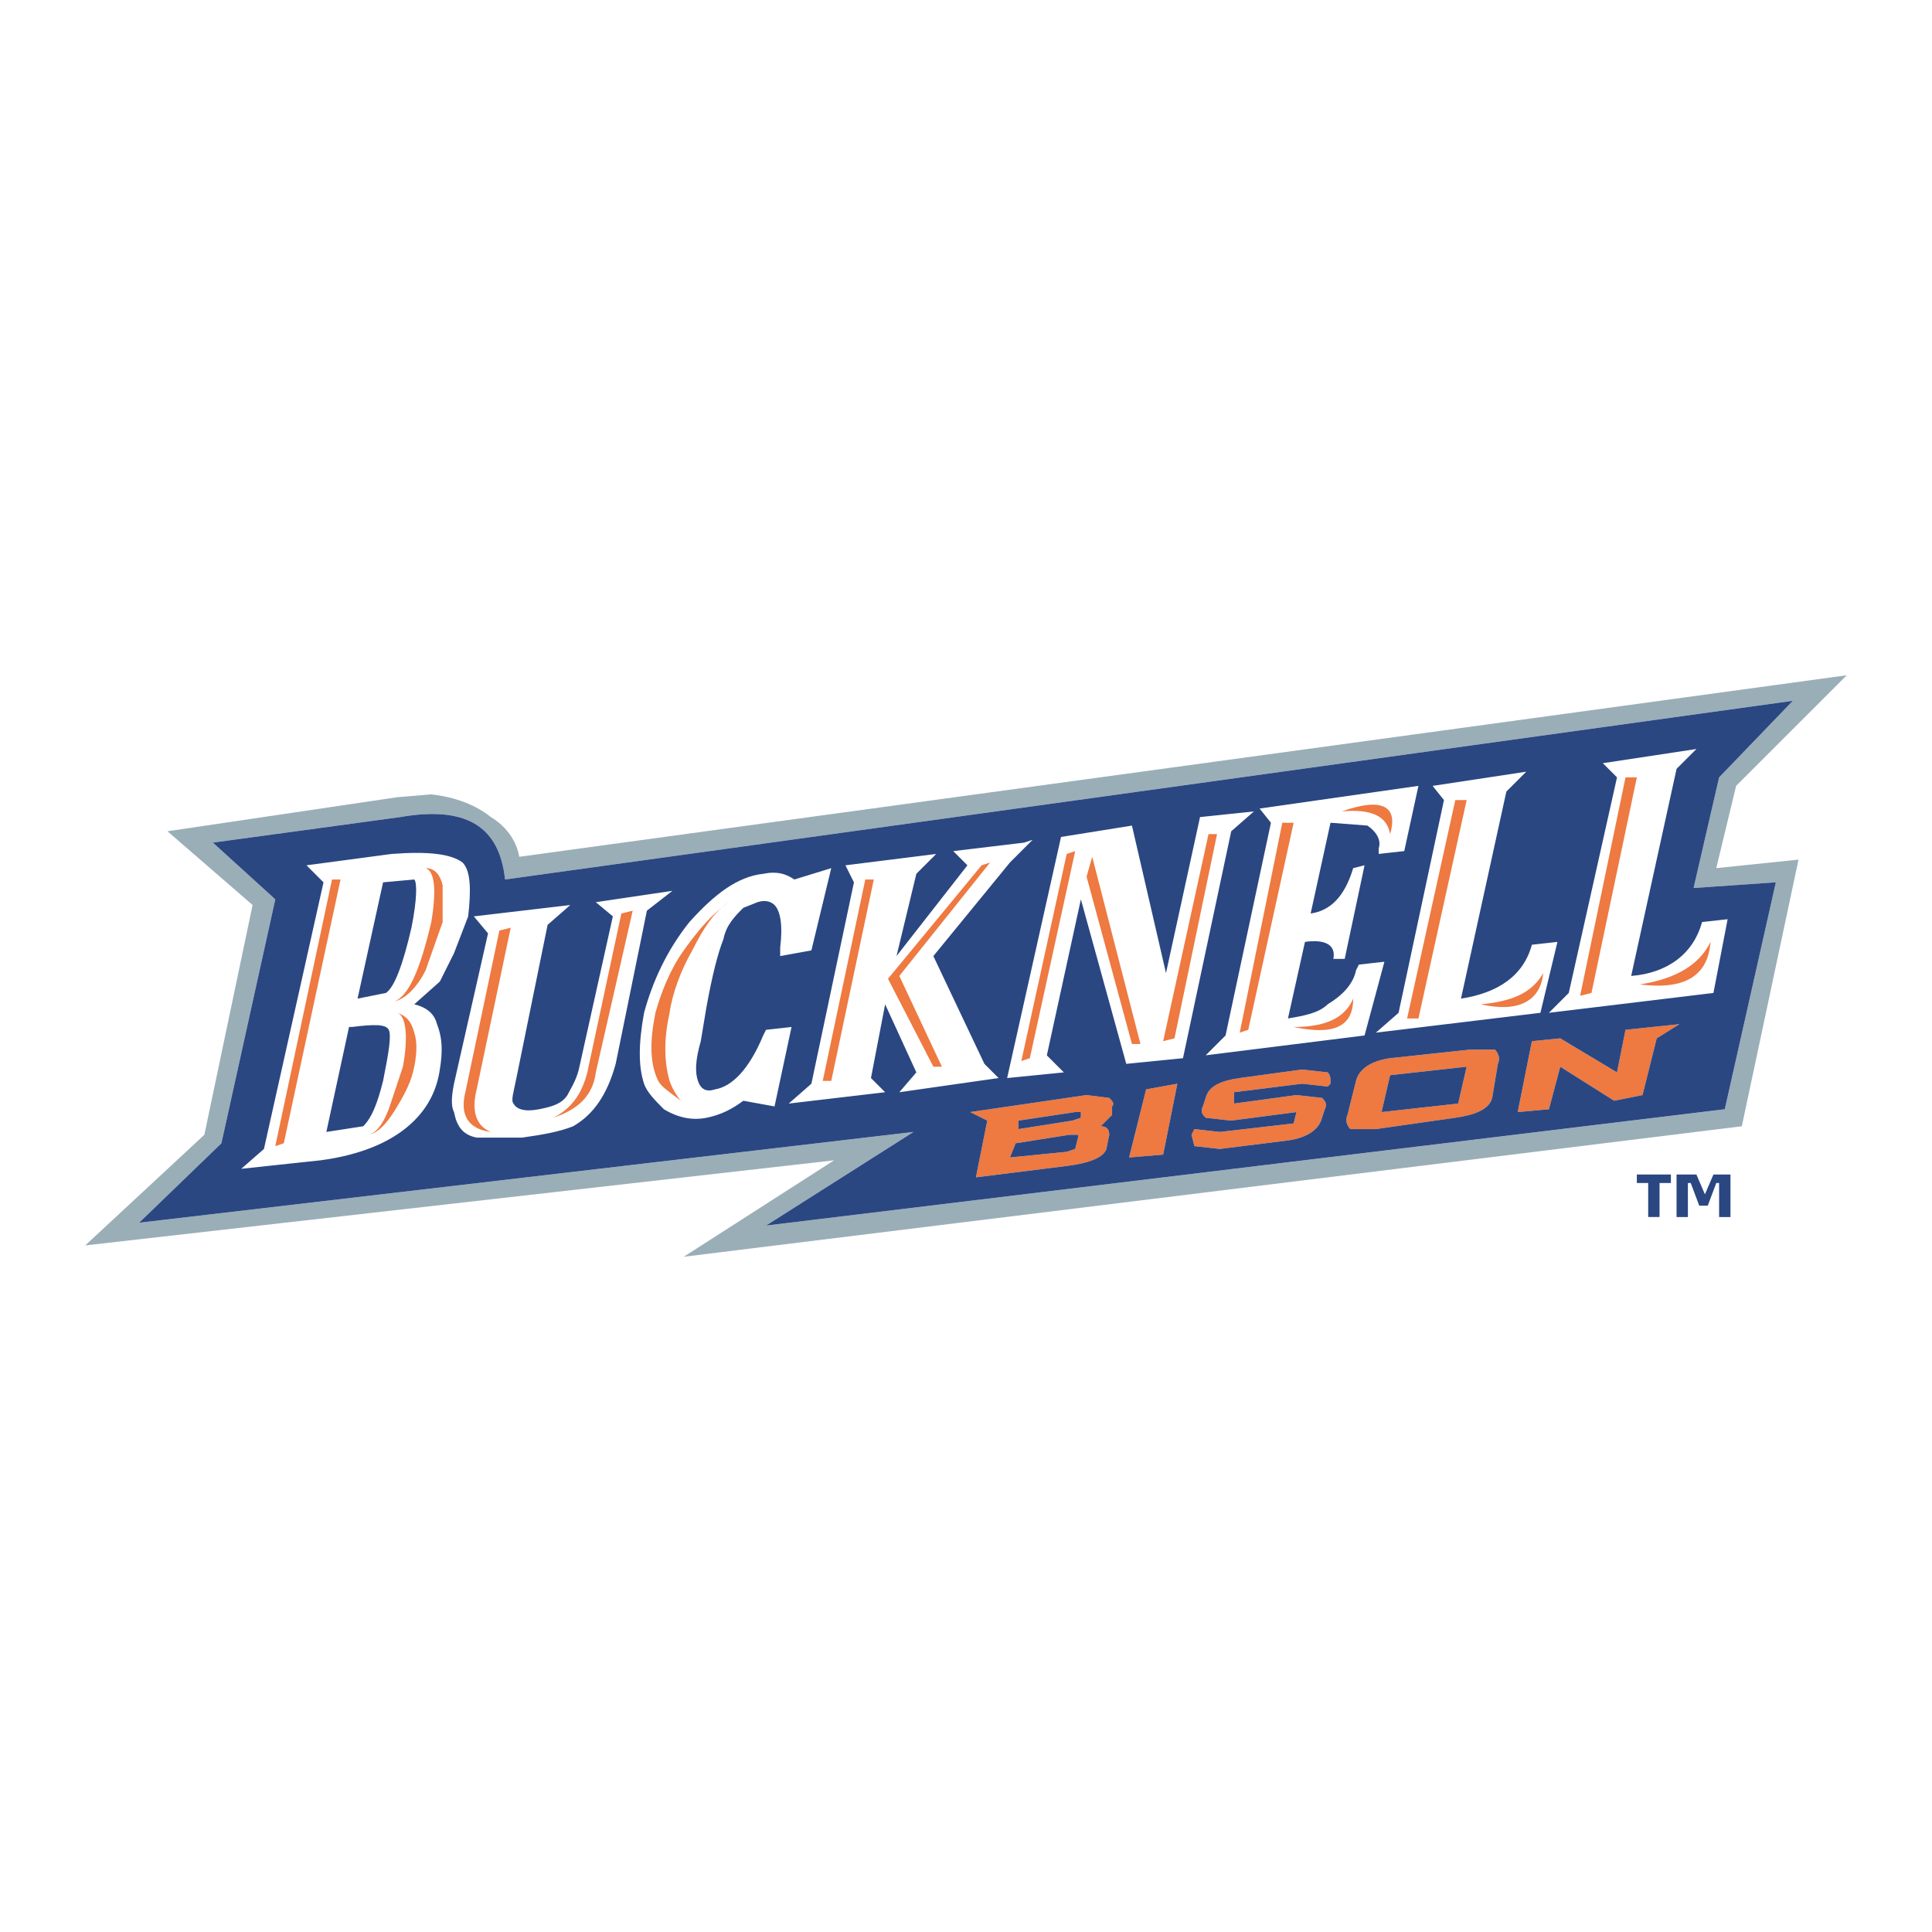 <?xml version="1.0" encoding="utf-8"?>
<!-- Generator: Adobe Illustrator 13.0.0, SVG Export Plug-In . SVG Version: 6.00 Build 14948)  -->
<!DOCTYPE svg PUBLIC "-//W3C//DTD SVG 1.0//EN" "http://www.w3.org/TR/2001/REC-SVG-20010904/DTD/svg10.dtd">
<svg version="1.0" id="Layer_1" xmlns="http://www.w3.org/2000/svg" xmlns:xlink="http://www.w3.org/1999/xlink" x="0px" y="0px"
	 width="192.756px" height="192.756px" viewBox="0 0 192.756 192.756" enable-background="new 0 0 192.756 192.756"
	 xml:space="preserve">
<g>
	<polygon fill-rule="evenodd" clip-rule="evenodd" fill="#FFFFFF" points="0,0 192.756,0 192.756,192.756 0,192.756 0,0 	"/>
	<path fill-rule="evenodd" clip-rule="evenodd" fill="#FFFFFF" d="M162.178,77.559L157.65,99.35l1.132-0.283l4.527-21.508H162.178
		L162.178,77.559L162.178,77.559z M169.253,74.728l-9.339,1.416l1.415,1.415l-4.812,21.508l-1.981,1.981l16.414-1.981l1.415-7.357
		l-2.547,0.282c-0.849,3.114-3.396,5.095-7.075,5.378l4.529-20.661L169.253,74.728L169.253,74.728L169.253,74.728z M145.196,79.823
		l-4.811,21.791h1.132l4.811-21.791H145.196L145.196,79.823L145.196,79.823z M152.272,76.992l-9.34,1.416l1.132,1.416l-4.528,21.225
		l-2.264,1.98l16.415-1.98l1.698-7.075l-2.548,0.282c-0.848,3.114-3.396,4.812-7.075,5.377l4.528-20.659L152.272,76.992
		L152.272,76.992L152.272,76.992z M135.574,96.237l-0.282,0.565c-0.283,1.416-1.415,2.547-2.83,3.396
		c-0.849,0.85-2.265,1.132-3.963,1.415l1.698-7.641c1.98-0.283,3.112,0.282,2.831,1.697h1.132l1.98-9.339l-1.132,0.284
		c-0.849,2.829-2.264,4.245-4.245,4.527l1.981-9.056l3.679,0.282c0.849,0.566,1.415,1.415,1.132,2.265v0.565l2.548-0.284
		l1.414-6.508l-15.848,2.264l1.132,1.416l-4.528,21.225l-1.981,1.98l15.849-1.98l1.981-7.358L135.574,96.237L135.574,96.237
		L135.574,96.237z M153.971,97.086c-0.283,2.83-2.548,3.962-6.227,3.112C150.856,99.916,152.838,99.066,153.971,97.086
		L153.971,97.086L153.971,97.086z M163.593,98.218c3.68-0.566,5.943-1.981,7.075-4.245
		C170.385,97.369,168.121,98.784,163.593,98.218L163.593,98.218L163.593,98.218z M106.425,85.199l-4.527,20.66l0.849-0.283
		l4.527-20.661L106.425,85.199L106.425,85.199L106.425,85.199z M98.784,86.048l-9.057,11.321l4.246,9.056h-0.85l-4.528-8.773
		l9.339-11.32L98.784,86.048L98.784,86.048L98.784,86.048z M95.105,84.916l1.415,1.416l-7.075,9.056l1.98-8.208l1.98-1.98
		l-9.056,1.132l0.849,1.699l-4.245,20.093l-2.264,1.98l9.622-1.132l-1.415-1.415l1.415-7.358l3.113,6.793l-1.699,1.98l9.906-1.415
		l-1.415-1.415l-5.095-10.754l7.643-9.339l2.264-2.264l-0.85,0.284L95.105,84.916L95.105,84.916L95.105,84.916z M86.331,87.747
		l-4.245,20.093h0.849l4.244-20.093H86.331L86.331,87.747L86.331,87.747z M104.444,105.292l3.396-15.565l4.528,16.415l5.659-0.565
		l4.812-22.641l2.265-1.98l-5.377,0.565l-3.396,15.566l-3.396-14.717l-7.075,1.133l-5.378,24.055l5.66-0.565L104.444,105.292
		L104.444,105.292L104.444,105.292z M127.934,82.086l-4.245,20.942l0.849-0.283l4.528-20.659H127.934L127.934,82.086L127.934,82.086
		z M108.972,85.482l4.812,18.679h-0.849l-4.529-16.698L108.972,85.482L108.972,85.482L108.972,85.482z M117.179,103.595
		l4.245-20.376h-0.849l-4.528,20.659L117.179,103.595L117.179,103.595L117.179,103.595z M133.877,80.955
		c3.112-0.284,4.528,0.565,4.811,2.264C139.536,80.388,137.839,79.539,133.877,80.955L133.877,80.955L133.877,80.955z
		 M129.065,102.462c3.112,0,5.095-0.849,5.943-2.83C135.009,102.462,133.028,103.312,129.065,102.462L129.065,102.462
		L129.065,102.462z M44.163,91.991l-1.698,4.811c-0.849,1.699-1.981,2.83-3.113,3.114c1.416-0.566,2.547-3.114,3.679-7.925
		c0.565-3.396,0.283-5.094-0.566-5.376c0.85,0,1.415,0.565,1.698,1.697V91.991L44.163,91.991L44.163,91.991z M49.823,92.841
		l-3.396,16.131c-0.566,2.265,0.283,3.679,2.546,3.963c-1.415-0.567-1.98-1.982-1.415-4.246l3.396-16.131L49.823,92.841
		L49.823,92.841L49.823,92.841z M46.144,86.048c-1.132-0.849-3.396-1.132-7.075-0.849l-8.49,1.132l1.698,1.699l-5.943,26.601
		l-2.264,1.981l7.924-0.849c4.246-0.565,7.358-1.98,9.339-3.961c1.416-1.416,2.264-3.114,2.547-5.095
		c0.283-1.699,0.283-3.113-0.283-4.528c-0.282-1.132-1.132-1.698-2.264-1.981l2.547-2.264l1.415-2.83l1.416-3.679
		C46.994,88.878,46.994,86.897,46.144,86.048L46.144,86.048L46.144,86.048z M48.691,93.123l-3.396,15
		c-0.283,1.414-0.283,2.264,0,2.829c0.284,1.415,0.849,2.265,2.265,2.548h4.528c1.982-0.283,3.679-0.565,5.094-1.133
		c1.98-1.131,3.396-3.111,4.245-6.226l3.114-15.282l2.547-1.981l-7.642,1.132l1.698,1.416l-3.397,15.282
		c-0.282,1.132-0.849,1.98-1.132,2.548c-0.565,0.848-1.414,1.131-2.829,1.413c-1.416,0.283-2.265,0-2.548-0.565
		c-0.283-0.283,0-1.132,0.283-2.547l3.113-15.282l2.264-1.981l-9.623,1.132L48.691,93.123L48.691,93.123L48.691,93.123z
		 M33.125,87.747l-5.66,26.601l0.849-0.281l5.661-26.32H33.125L33.125,87.747L33.125,87.747z M41.333,87.747
		c0.283,0.283,0.283,1.98-0.282,4.811c-0.85,3.679-1.698,5.943-2.547,6.509l-2.831,0.565L38.22,88.03L41.333,87.747L41.333,87.747
		L41.333,87.747z M39.635,101.048c0.849,0.282,1.415,0.85,1.697,1.98c0.283,0.85,0.283,1.98,0,3.396
		c-0.282,1.415-0.849,2.547-1.697,3.962c-0.849,1.416-1.699,2.548-2.831,2.83c0.849-0.282,1.416-1.132,1.982-2.548l1.414-4.244
		C40.768,103.312,40.484,101.33,39.635,101.048L39.635,101.048L39.635,101.048z M35.107,102.462
		c2.264-0.282,3.396-0.282,3.679,0.283c0.282,0.566,0,2.264-0.566,5.095c-0.567,2.264-1.132,3.68-1.98,4.527l-3.68,0.567
		l2.264-10.473H35.107L35.107,102.462L35.107,102.462z M76.143,87.18c-2.547,0.284-4.811,1.982-7.358,4.812
		c-2.264,2.83-3.679,5.943-4.528,9.057c-0.567,3.113-0.567,5.377,0,7.075c0.283,0.849,1.132,1.697,1.98,2.546
		c1.415,0.851,2.831,1.134,4.246,0.851c1.414-0.283,2.546-0.851,3.679-1.699l3.113,0.566l1.697-7.925l-2.546,0.283l-0.284,0.566
		c-1.415,3.396-3.114,5.094-4.811,5.377c-0.849,0.283-1.415,0-1.699-0.849c-0.282-0.849-0.282-1.98,0.284-3.962l0.566-3.396
		c0.565-3.112,1.132-5.376,1.697-6.792c0.283-1.415,1.132-2.264,1.981-3.112l1.415-0.567c0.85-0.283,1.415,0,1.699,0.283
		c0.565,0.566,0.849,1.981,0.565,4.245v0.849l3.114-0.566l1.981-8.207l-3.68,1.132C78.407,87.18,77.559,86.897,76.143,87.18
		L76.143,87.18L76.143,87.18z M68.219,94.821c-1.416,1.981-2.265,4.245-2.83,6.227c-0.567,2.83-0.567,5.094,0.283,6.792
		c0.282,0.565,1.132,1.132,2.264,1.98c-0.284-0.283-0.849-1.132-1.132-1.98c-0.566-1.98-0.566-4.245,0-6.792
		c0.284-1.981,1.132-4.246,2.265-6.227c1.132-2.264,2.264-3.962,3.679-4.811C71.049,91.142,69.633,92.841,68.219,94.821
		L68.219,94.821L68.219,94.821z M63.125,90.859l-3.679,16.132c-0.284,2.265-1.699,3.678-4.245,4.528
		c1.698-0.851,2.83-2.264,3.396-4.528l3.396-15.849L63.125,90.859L63.125,90.859z"/>
	<path fill-rule="evenodd" clip-rule="evenodd" fill="#EE7941" d="M162.178,77.559L157.65,99.35l1.132-0.283l4.527-21.508H162.178
		L162.178,77.559L162.178,77.559z M145.196,79.823l-4.811,21.791h1.132l4.811-21.791H145.196L145.196,79.823L145.196,79.823z
		 M138.688,107.274l7.641-0.85l-0.848,3.679l-7.642,0.849L138.688,107.274L138.688,107.274L138.688,107.274z M137.272,112.65
		l7.924-1.131c1.981-0.283,3.396-0.851,3.68-1.982l0.566-3.396c0.282-0.565,0-1.133-0.283-1.415h-2.547l-7.925,0.85
		c-1.981,0.283-3.113,1.132-3.396,2.264l-0.85,3.396c-0.282,0.566,0,1.131,0.283,1.414H137.272L137.272,112.65L137.272,112.65z
		 M153.971,97.086c-0.283,2.83-2.548,3.962-6.227,3.112C150.856,99.916,152.838,99.066,153.971,97.086L153.971,97.086
		L153.971,97.086z M155.668,106.425l5.378,3.396l2.829-0.564l1.415-5.661l2.265-1.415l-5.377,0.565l-0.849,4.246l-5.661-3.396
		l-2.83,0.283l-1.415,7.074l3.113-0.283L155.668,106.425L155.668,106.425L155.668,106.425z M163.593,98.218
		c3.68-0.566,5.943-1.981,7.075-4.245C170.385,97.369,168.121,98.784,163.593,98.218L163.593,98.218L163.593,98.218z
		 M106.425,85.199l-4.527,20.66l0.849-0.283l4.527-20.661L106.425,85.199L106.425,85.199L106.425,85.199z M98.784,86.048
		l-9.057,11.321l4.246,9.056h-0.85l-4.528-8.773l9.339-11.32L98.784,86.048L98.784,86.048L98.784,86.048z M86.331,87.747
		l-4.245,20.093h0.849l4.244-20.093H86.331L86.331,87.747L86.331,87.747z M98.501,111.803l-1.132,5.659l9.056-1.132
		c2.264-0.283,3.68-0.85,3.962-1.699l0.283-1.414c0-0.566-0.283-0.85-0.85-0.85l1.133-1.131v-0.85c0.283-0.283,0-0.566-0.283-0.85
		l-2.265-0.281l-11.604,1.696L98.501,111.803L98.501,111.803L98.501,111.803z M106.991,111.803l-5.377,0.848v-0.848l5.659-0.851
		h0.566v0.567L106.991,111.803L106.991,111.803L106.991,111.803z M127.934,82.086l-4.245,20.942l0.849-0.283l4.528-20.659H127.934
		L127.934,82.086L127.934,82.086z M108.972,85.482l4.812,18.679h-0.849l-4.529-16.698L108.972,85.482L108.972,85.482L108.972,85.482
		z M117.179,103.595l4.245-20.376h-0.849l-4.528,20.659L117.179,103.595L117.179,103.595L117.179,103.595z M120.292,111.52
		l2.547,0.283l6.51-0.851l-0.283,1.133l-7.358,0.85l-2.547-0.284l-0.282,0.566l0.282,1.131l2.547,0.283l6.792-0.848
		c1.982-0.283,3.114-1.133,3.397-2.264l0.281-0.851c0.284-0.565,0-0.849-0.281-1.132l-2.548-0.281l-6.226,0.848v-1.132l6.791-0.849
		l2.548,0.282l0.283-0.282c0-0.566,0-0.849-0.283-1.132l-2.548-0.283l-6.226,0.849c-1.981,0.283-3.113,0.849-3.396,1.98l-0.282,0.85
		C119.727,110.952,120.01,111.236,120.292,111.52L120.292,111.52L120.292,111.52z M114.349,108.688l-1.697,6.792l3.396-0.282
		l1.416-7.075L114.349,108.688L114.349,108.688L114.349,108.688z M107.273,114.631l-0.849,0.285l-5.659,0.564l0.564-1.414
		l5.378-0.85h0.849v0.283L107.273,114.631L107.273,114.631L107.273,114.631z M133.877,80.955c3.112-0.284,4.528,0.565,4.811,2.264
		C139.536,80.388,137.839,79.539,133.877,80.955L133.877,80.955L133.877,80.955z M129.065,102.462c3.112,0,5.095-0.849,5.943-2.83
		C135.009,102.462,133.028,103.312,129.065,102.462L129.065,102.462L129.065,102.462z M44.163,91.991l-1.698,4.811
		c-0.849,1.699-1.981,2.83-3.113,3.114c1.416-0.566,2.547-3.114,3.679-7.925c0.565-3.396,0.283-5.094-0.566-5.376
		c0.85,0,1.415,0.565,1.698,1.697V91.991L44.163,91.991L44.163,91.991z M49.823,92.841l-3.396,16.131
		c-0.566,2.265,0.283,3.679,2.546,3.963c-1.415-0.567-1.98-1.982-1.415-4.246l3.396-16.131L49.823,92.841L49.823,92.841
		L49.823,92.841z M33.125,87.747l-5.66,26.601l0.849-0.281l5.661-26.32H33.125L33.125,87.747L33.125,87.747z M39.635,101.048
		c0.849,0.282,1.415,0.85,1.697,1.98c0.283,0.85,0.283,1.98,0,3.396c-0.282,1.415-0.849,2.547-1.697,3.962
		c-0.849,1.416-1.699,2.548-2.831,2.83c0.849-0.282,1.416-1.132,1.982-2.548l1.414-4.244
		C40.768,103.312,40.484,101.33,39.635,101.048L39.635,101.048L39.635,101.048z M68.219,94.821c-1.416,1.981-2.265,4.245-2.83,6.227
		c-0.567,2.83-0.567,5.094,0.283,6.792c0.282,0.565,1.132,1.132,2.264,1.98c-0.284-0.283-0.849-1.132-1.132-1.98
		c-0.566-1.98-0.566-4.245,0-6.792c0.284-1.981,1.132-4.246,2.265-6.227c1.132-2.264,2.264-3.962,3.679-4.811
		C71.049,91.142,69.633,92.841,68.219,94.821L68.219,94.821L68.219,94.821z M63.125,90.859l-3.679,16.132
		c-0.284,2.265-1.699,3.678-4.245,4.528c1.698-0.851,2.83-2.264,3.396-4.528l3.396-15.849L63.125,90.859L63.125,90.859z"/>
	<path fill-rule="evenodd" clip-rule="evenodd" fill="#9AAEB8" d="M184.252,67.37L51.804,85.482
		c-0.282-1.699-1.414-3.114-2.83-3.962c-1.415-1.132-3.396-1.981-5.943-2.264l-3.396,0.283l-22.924,3.396l8.49,7.358l-4.811,22.923
		L8.504,124.255l74.715-8.491l-15,9.622l105.562-13.019l5.659-26.602l-8.207,0.849l1.981-8.208L184.252,67.37L184.252,67.37
		L184.252,67.37z M171.517,77.559l-2.547,11.037l8.207-0.565l-5.095,22.639l-95.655,11.605l14.715-9.34l-77.261,9.056l8.208-7.924
		l5.376-24.339l-6.226-5.66l18.679-2.547c6.509-1.132,9.905,0.849,10.471,6.227l128.485-17.83L171.517,77.559L171.517,77.559z"/>
	<path fill-rule="evenodd" clip-rule="evenodd" fill="#2A4782" d="M171.517,77.559l-2.547,11.037l8.207-0.565l-5.095,22.639
		l-95.655,11.605l14.715-9.34l-77.261,9.056l8.208-7.924l5.376-24.339l-6.226-5.66l18.679-2.547
		c6.509-1.132,9.905,0.849,10.471,6.227l128.485-17.83L171.517,77.559L171.517,77.559L171.517,77.559z M169.253,74.728l-9.339,1.416
		l1.415,1.415l-4.812,21.508l-1.981,1.981l16.414-1.981l1.415-7.357l-2.547,0.282c-0.849,3.114-3.396,5.095-7.075,5.378
		l4.529-20.661L169.253,74.728L169.253,74.728L169.253,74.728z M152.272,76.992l-9.34,1.416l1.132,1.416l-4.528,21.225l-2.264,1.98
		l16.415-1.98l1.698-7.075l-2.548,0.282c-0.848,3.114-3.396,4.812-7.075,5.377l4.528-20.659L152.272,76.992L152.272,76.992
		L152.272,76.992z M135.574,96.237l-0.282,0.565c-0.283,1.416-1.415,2.547-2.83,3.396c-0.849,0.85-2.265,1.132-3.963,1.415
		l1.698-7.641c1.98-0.283,3.112,0.282,2.831,1.697h1.132l1.98-9.339l-1.132,0.284c-0.849,2.829-2.264,4.245-4.245,4.527l1.981-9.056
		l3.679,0.282c0.849,0.566,1.415,1.415,1.132,2.265v0.565l2.548-0.284l1.414-6.508l-15.848,2.264l1.132,1.416l-4.528,21.225
		l-1.981,1.98l15.849-1.98l1.981-7.358L135.574,96.237L135.574,96.237L135.574,96.237z M138.688,107.274l7.641-0.85l-0.848,3.679
		l-7.642,0.849L138.688,107.274L138.688,107.274L138.688,107.274z M137.272,112.65l7.924-1.131c1.981-0.283,3.396-0.851,3.68-1.982
		l0.566-3.396c0.282-0.565,0-1.133-0.283-1.415h-2.547l-7.925,0.85c-1.981,0.283-3.113,1.132-3.396,2.264l-0.85,3.396
		c-0.282,0.566,0,1.131,0.283,1.414H137.272L137.272,112.65L137.272,112.65z M155.668,106.425l5.378,3.396l2.829-0.564l1.415-5.661
		l2.265-1.415l-5.377,0.565l-0.849,4.246l-5.661-3.396l-2.83,0.283l-1.415,7.074l3.113-0.283L155.668,106.425L155.668,106.425
		L155.668,106.425z M95.105,84.916l1.415,1.416l-7.075,9.056l1.98-8.208l1.98-1.98l-9.056,1.132l0.849,1.699l-4.245,20.093
		l-2.264,1.98l9.622-1.132l-1.415-1.415l1.415-7.358l3.113,6.793l-1.699,1.98l9.906-1.415l-1.415-1.415l-5.095-10.754l7.643-9.339
		l2.264-2.264l-0.85,0.284L95.105,84.916L95.105,84.916L95.105,84.916z M98.501,111.803l-1.132,5.659l9.056-1.132
		c2.264-0.283,3.68-0.85,3.962-1.699l0.283-1.414c0-0.566-0.283-0.85-0.85-0.85l1.133-1.131v-0.85c0.283-0.283,0-0.566-0.283-0.85
		l-2.265-0.281l-11.604,1.696L98.501,111.803L98.501,111.803L98.501,111.803z M104.444,105.292l3.396-15.565l4.528,16.415
		l5.659-0.565l4.812-22.641l2.265-1.98l-5.377,0.565l-3.396,15.566l-3.396-14.717l-7.075,1.133l-5.378,24.055l5.66-0.565
		L104.444,105.292L104.444,105.292L104.444,105.292z M106.991,111.803l-5.377,0.848v-0.848l5.659-0.851h0.566v0.567L106.991,111.803
		L106.991,111.803L106.991,111.803z M120.292,111.52l2.547,0.283l6.51-0.851l-0.283,1.133l-7.358,0.85l-2.547-0.284l-0.282,0.566
		l0.282,1.131l2.547,0.283l6.792-0.848c1.982-0.283,3.114-1.133,3.397-2.264l0.281-0.851c0.284-0.565,0-0.849-0.281-1.132
		l-2.548-0.281l-6.226,0.848v-1.132l6.791-0.849l2.548,0.282l0.283-0.282c0-0.566,0-0.849-0.283-1.132l-2.548-0.283l-6.226,0.849
		c-1.981,0.283-3.113,0.849-3.396,1.98l-0.282,0.85C119.727,110.952,120.01,111.236,120.292,111.52L120.292,111.52L120.292,111.52z
		 M114.349,108.688l-1.697,6.792l3.396-0.282l1.416-7.075L114.349,108.688L114.349,108.688L114.349,108.688z M107.273,114.631
		l-0.849,0.285l-5.659,0.564l0.564-1.414l5.378-0.85h0.849v0.283L107.273,114.631L107.273,114.631L107.273,114.631z M46.144,86.048
		c-1.132-0.849-3.396-1.132-7.075-0.849l-8.49,1.132l1.698,1.699l-5.943,26.601l-2.264,1.981l7.924-0.849
		c4.246-0.565,7.358-1.98,9.339-3.961c1.416-1.416,2.264-3.114,2.547-5.095c0.283-1.699,0.283-3.113-0.283-4.528
		c-0.282-1.132-1.132-1.698-2.264-1.981l2.547-2.264l1.415-2.83l1.416-3.679C46.994,88.878,46.994,86.897,46.144,86.048
		L46.144,86.048L46.144,86.048z M48.691,93.123l-3.396,15c-0.283,1.414-0.283,2.264,0,2.829c0.284,1.415,0.849,2.265,2.265,2.548
		h4.528c1.982-0.283,3.679-0.565,5.094-1.133c1.98-1.131,3.396-3.111,4.245-6.226l3.114-15.282l2.547-1.981l-7.642,1.132
		l1.698,1.416l-3.397,15.282c-0.282,1.132-0.849,1.98-1.132,2.548c-0.565,0.848-1.414,1.131-2.829,1.413
		c-1.416,0.283-2.265,0-2.548-0.565c-0.283-0.283,0-1.132,0.283-2.547l3.113-15.282l2.264-1.981l-9.623,1.132L48.691,93.123
		L48.691,93.123L48.691,93.123z M41.333,87.747c0.283,0.283,0.283,1.98-0.282,4.811c-0.85,3.679-1.698,5.943-2.547,6.509
		l-2.831,0.565L38.22,88.03L41.333,87.747L41.333,87.747L41.333,87.747z M35.107,102.462c2.264-0.282,3.396-0.282,3.679,0.283
		c0.282,0.566,0,2.264-0.566,5.095c-0.567,2.264-1.132,3.68-1.98,4.527l-3.68,0.567l2.264-10.473H35.107L35.107,102.462
		L35.107,102.462z M76.143,87.18c-2.547,0.284-4.811,1.982-7.358,4.812c-2.264,2.83-3.679,5.943-4.528,9.057
		c-0.567,3.113-0.567,5.377,0,7.075c0.283,0.849,1.132,1.697,1.98,2.546c1.415,0.851,2.831,1.134,4.246,0.851
		c1.414-0.283,2.546-0.851,3.679-1.699l3.113,0.566l1.697-7.925l-2.546,0.283l-0.284,0.566c-1.415,3.396-3.114,5.094-4.811,5.377
		c-0.849,0.283-1.415,0-1.699-0.849c-0.282-0.849-0.282-1.98,0.284-3.962l0.566-3.396c0.565-3.112,1.132-5.376,1.697-6.792
		c0.283-1.415,1.132-2.264,1.981-3.112l1.415-0.567c0.85-0.283,1.415,0,1.699,0.283c0.565,0.566,0.849,1.981,0.565,4.245v0.849
		l3.114-0.566l1.981-8.207l-3.68,1.132C78.407,87.18,77.559,86.897,76.143,87.18L76.143,87.18z"/>
	<path fill-rule="evenodd" clip-rule="evenodd" fill="#2A4782" d="M170.95,117.18h1.698v4.244h-1.132v-3.396h-0.283l-0.849,2.264
		h-0.849l-0.85-2.264h-0.282v3.396h-1.132v-4.244h1.98l0.849,1.98L170.95,117.18L170.95,117.18L170.95,117.18z M166.705,118.027
		h-1.132v3.396h-1.132v-3.396h-1.132v-0.848h3.396V118.027L166.705,118.027z"/>
</g>
</svg>
